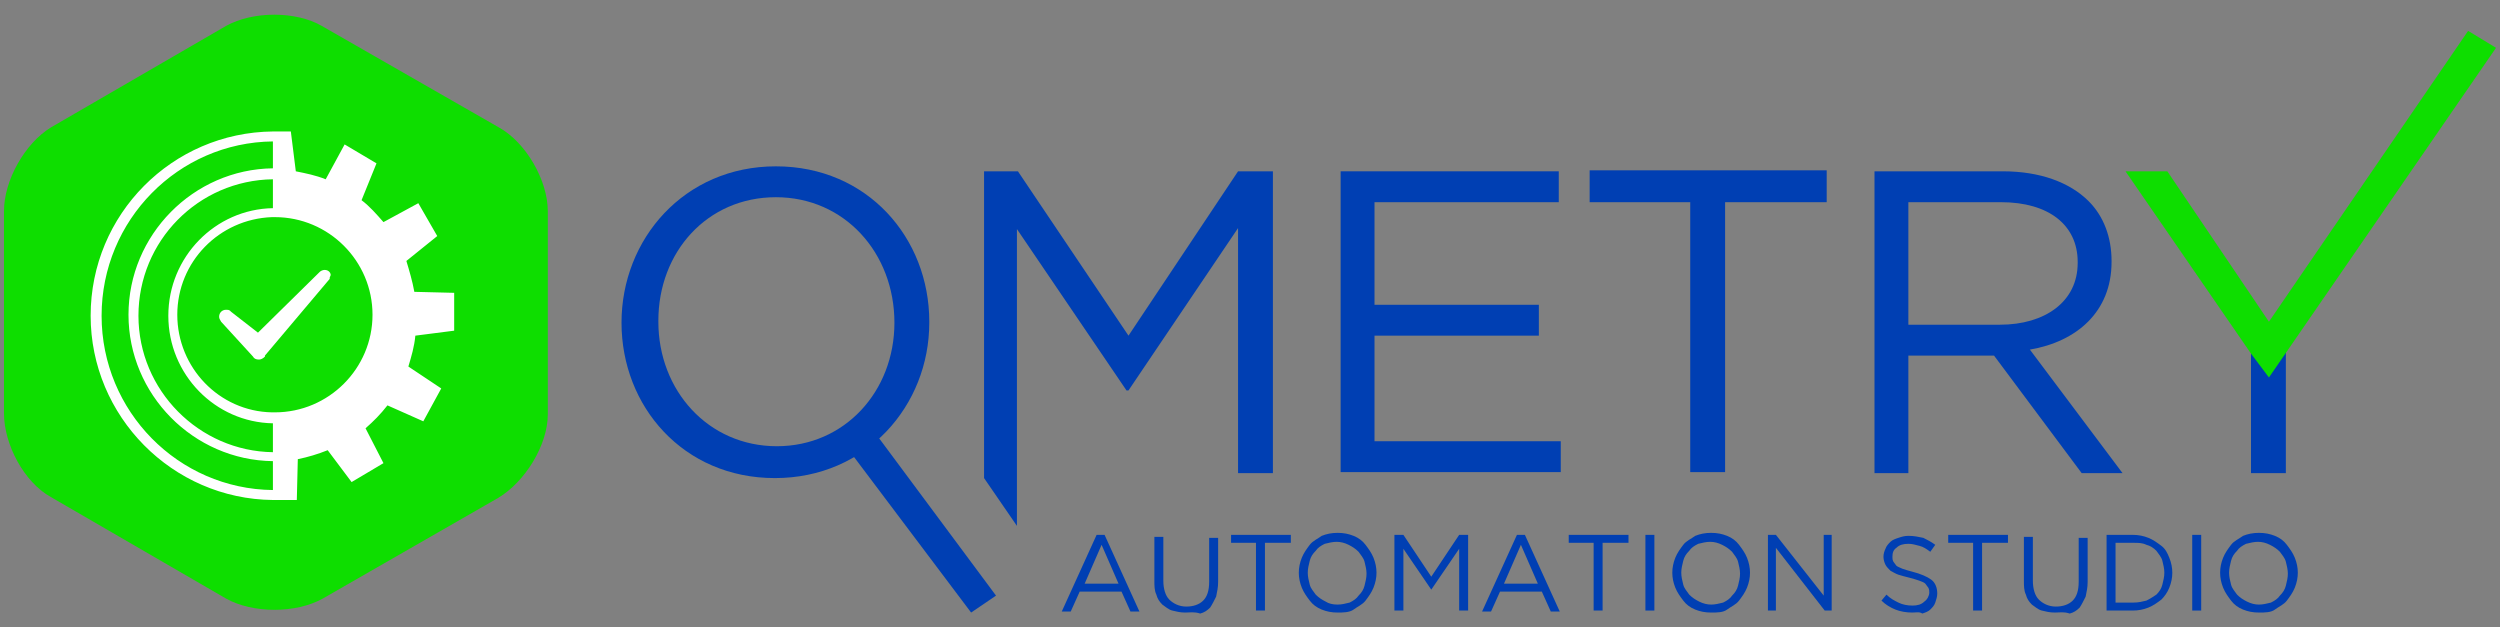 <?xml version="1.0" encoding="utf-8"?>
<!-- Generator: Adobe Illustrator 23.0.3, SVG Export Plug-In . SVG Version: 6.00 Build 0)  -->
<!DOCTYPE svg PUBLIC "-//W3C//DTD SVG 1.1//EN" "http://www.w3.org/Graphics/SVG/1.1/DTD/svg11.dtd">
<svg version="1.1" id="Test_Management" xmlns="http://www.w3.org/2000/svg" xmlns:xlink="http://www.w3.org/1999/xlink" x="0px"
	 y="0px" viewBox="0 0 251 63" style="enable-background:new 0 0 251 63;" xml:space="preserve">
<rect x="0" y="0" width="251" height="63" fill="#808080" stroke="none"/>
<g>
	<g>
		<path style="fill:#003FB3;" d="M110.1,53.7h0.8l3.5,7.7h-0.9l-0.9-2h-4.2l-0.9,2h-0.9L110.1,53.7z M112.3,58.6l-1.7-3.9l-1.7,3.9H112.3z"
			/>
		<path style="fill:#003FB3;" d="M119,61.5c-0.5,0-0.9-0.1-1.3-0.2c-0.4-0.1-0.7-0.4-1-0.6c-0.3-0.3-0.5-0.6-0.6-1c-0.2-0.4-0.2-0.9-0.2-1.4
			v-4.4h0.9v4.4c0,0.8,0.2,1.5,0.6,1.9c0.4,0.4,1,0.7,1.7,0.7c0.7,0,1.3-0.2,1.7-0.6c0.4-0.4,0.6-1,0.6-1.9v-4.4h0.9v4.4
			c0,0.6-0.1,1-0.2,1.5c-0.2,0.4-0.4,0.8-0.6,1.1c-0.3,0.3-0.6,0.5-1,0.6C119.9,61.4,119.4,61.5,119,61.5z"/>
		<path style="fill:#003FB3;" d="M126.2,54.5h-2.6v-0.8h6v0.8h-2.6v6.8h-0.9V54.5z"/>
		<path style="fill:#003FB3;" d="M134.3,61.5c-0.6,0-1.1-0.1-1.6-0.3c-0.5-0.2-0.9-0.5-1.2-0.9c-0.3-0.4-0.6-0.8-0.8-1.3
			c-0.2-0.5-0.3-1-0.3-1.5v0c0-0.5,0.1-1,0.3-1.5c0.2-0.5,0.5-0.9,0.8-1.3c0.3-0.4,0.8-0.6,1.2-0.9c0.5-0.2,1-0.3,1.6-0.3
			c0.6,0,1.1,0.1,1.6,0.3c0.5,0.2,0.9,0.5,1.2,0.9c0.3,0.4,0.6,0.8,0.8,1.3c0.2,0.5,0.3,1,0.3,1.5v0c0,0.5-0.1,1-0.3,1.5
			c-0.2,0.5-0.5,0.9-0.8,1.3c-0.3,0.4-0.8,0.6-1.2,0.9S134.8,61.5,134.3,61.5z M134.3,60.7c0.4,0,0.8-0.1,1.2-0.2
			c0.4-0.2,0.7-0.4,0.9-0.7c0.3-0.3,0.5-0.6,0.6-1c0.1-0.4,0.2-0.8,0.2-1.2v0c0-0.4-0.1-0.8-0.2-1.2c-0.1-0.4-0.4-0.7-0.6-1
			c-0.3-0.3-0.6-0.5-1-0.7c-0.4-0.2-0.8-0.3-1.2-0.3s-0.8,0.1-1.2,0.2c-0.4,0.2-0.7,0.4-0.9,0.7c-0.3,0.3-0.5,0.6-0.6,1
			c-0.1,0.4-0.2,0.8-0.2,1.2v0c0,0.4,0.1,0.8,0.2,1.2c0.1,0.4,0.4,0.7,0.6,1c0.3,0.3,0.6,0.5,1,0.7
			C133.4,60.6,133.8,60.7,134.3,60.7z"/>
		<path style="fill:#003FB3;" d="M140,53.7h0.9l2.8,4.2l2.8-4.2h0.9v7.6h-0.9v-6.2l-2.8,4.1h0l-2.8-4.1v6.2H140V53.7z"/>
		<path style="fill:#003FB3;" d="M152.3,53.7h0.8l3.5,7.7h-0.9l-0.9-2h-4.2l-0.9,2h-0.9L152.3,53.7z M154.4,58.6l-1.7-3.9l-1.7,3.9H154.4z"
			/>
		<path style="fill:#003FB3;" d="M160.1,54.5h-2.6v-0.8h6v0.8h-2.6v6.8h-0.9V54.5z"/>
		<path style="fill:#003FB3;" d="M165.2,53.7h0.9v7.6h-0.9V53.7z"/>
		<path style="fill:#003FB3;" d="M171.8,61.5c-0.6,0-1.1-0.1-1.6-0.3c-0.5-0.2-0.9-0.5-1.2-0.9c-0.3-0.4-0.6-0.8-0.8-1.3
			c-0.2-0.5-0.3-1-0.3-1.5v0c0-0.5,0.1-1,0.3-1.5c0.2-0.5,0.5-0.9,0.8-1.3c0.3-0.4,0.8-0.6,1.2-0.9c0.5-0.2,1-0.3,1.6-0.3
			c0.6,0,1.1,0.1,1.6,0.3c0.5,0.2,0.9,0.5,1.2,0.9c0.3,0.4,0.6,0.8,0.8,1.3c0.2,0.5,0.3,1,0.3,1.5v0c0,0.5-0.1,1-0.3,1.5
			c-0.2,0.5-0.5,0.9-0.8,1.3c-0.3,0.4-0.8,0.6-1.2,0.9S172.4,61.5,171.8,61.5z M171.8,60.7c0.4,0,0.8-0.1,1.2-0.2
			c0.4-0.2,0.7-0.4,0.9-0.7c0.3-0.3,0.5-0.6,0.6-1c0.1-0.4,0.2-0.8,0.2-1.2v0c0-0.4-0.1-0.8-0.2-1.2c-0.1-0.4-0.4-0.7-0.6-1
			c-0.3-0.3-0.6-0.5-1-0.7c-0.4-0.2-0.8-0.3-1.2-0.3s-0.8,0.1-1.2,0.2c-0.4,0.2-0.7,0.4-0.9,0.7c-0.3,0.3-0.5,0.6-0.6,1
			c-0.1,0.4-0.2,0.8-0.2,1.2v0c0,0.4,0.1,0.8,0.2,1.2c0.1,0.4,0.4,0.7,0.6,1c0.3,0.3,0.6,0.5,1,0.7C171,60.6,171.4,60.7,171.8,60.7z
			"/>
		<path style="fill:#003FB3;" d="M177.5,53.7h0.8l4.8,6.1v-6.1h0.8v7.6h-0.7l-4.9-6.3v6.3h-0.8V53.7z"/>
		<path style="fill:#003FB3;" d="M192,61.5c-0.6,0-1.2-0.1-1.7-0.3c-0.5-0.2-1-0.5-1.4-0.9l0.5-0.6c0.4,0.4,0.8,0.6,1.2,0.8
			c0.4,0.2,0.9,0.3,1.4,0.3c0.5,0,0.9-0.1,1.2-0.4c0.3-0.2,0.5-0.6,0.5-0.9v0c0-0.2,0-0.3-0.1-0.5c-0.1-0.1-0.2-0.3-0.3-0.4
			c-0.1-0.1-0.3-0.2-0.6-0.3c-0.3-0.1-0.6-0.2-1-0.3c-0.4-0.1-0.8-0.2-1.1-0.3c-0.3-0.1-0.6-0.3-0.8-0.4c-0.2-0.2-0.4-0.4-0.5-0.6
			c-0.1-0.2-0.2-0.5-0.2-0.8v0c0-0.3,0.1-0.6,0.2-0.8c0.1-0.3,0.3-0.5,0.5-0.7c0.2-0.2,0.5-0.3,0.8-0.4s0.6-0.2,1-0.2
			c0.6,0,1,0.1,1.5,0.2c0.4,0.2,0.8,0.4,1.2,0.7l-0.5,0.7c-0.4-0.3-0.7-0.5-1.1-0.6c-0.4-0.1-0.7-0.2-1.1-0.2
			c-0.5,0-0.9,0.1-1.2,0.4c-0.3,0.2-0.4,0.5-0.4,0.9v0c0,0.2,0,0.3,0.1,0.5c0.1,0.1,0.2,0.3,0.3,0.4s0.4,0.2,0.6,0.3
			c0.3,0.1,0.6,0.2,1,0.3c0.8,0.2,1.5,0.5,1.9,0.8c0.4,0.3,0.6,0.8,0.6,1.4v0c0,0.3-0.1,0.6-0.2,0.9c-0.1,0.3-0.3,0.5-0.5,0.7
			c-0.2,0.2-0.5,0.3-0.8,0.4C192.7,61.4,192.4,61.5,192,61.5z"/>
		<path style="fill:#003FB3;" d="M198.2,54.5h-2.6v-0.8h6v0.8h-2.6v6.8h-0.9V54.5z"/>
		<path style="fill:#003FB3;" d="M206.3,61.5c-0.5,0-0.9-0.1-1.3-0.2c-0.4-0.1-0.7-0.4-1-0.6c-0.3-0.3-0.5-0.6-0.6-1
			c-0.2-0.4-0.2-0.9-0.2-1.4v-4.4h0.9v4.4c0,0.8,0.2,1.5,0.6,1.9c0.4,0.4,1,0.7,1.7,0.7c0.7,0,1.3-0.2,1.7-0.6s0.6-1,0.6-1.9v-4.4
			h0.9v4.4c0,0.6-0.1,1-0.2,1.5c-0.2,0.4-0.4,0.8-0.6,1.1c-0.3,0.3-0.6,0.5-1,0.6C207.2,61.4,206.8,61.5,206.3,61.5z"/>
		<path style="fill:#003FB3;" d="M211.5,53.7h2.6c0.6,0,1.1,0.1,1.6,0.3c0.5,0.2,0.9,0.5,1.3,0.8c0.4,0.3,0.6,0.7,0.8,1.2
			c0.2,0.5,0.3,1,0.3,1.5v0c0,0.5-0.1,1-0.3,1.5c-0.2,0.5-0.5,0.9-0.8,1.2c-0.4,0.3-0.8,0.6-1.3,0.8c-0.5,0.2-1,0.3-1.6,0.3h-2.6
			V53.7z M212.4,54.5v6h1.8c0.5,0,0.9-0.1,1.3-0.2c0.4-0.2,0.7-0.4,1-0.6c0.3-0.3,0.5-0.6,0.6-1c0.1-0.4,0.2-0.8,0.2-1.2v0
			c0-0.4-0.1-0.8-0.2-1.2c-0.1-0.4-0.4-0.7-0.6-1c-0.3-0.3-0.6-0.5-1-0.6c-0.4-0.2-0.8-0.2-1.3-0.2H212.4z"/>
		<path style="fill:#003FB3;" d="M220.1,53.7h0.9v7.6h-0.9V53.7z"/>
		<path style="fill:#003FB3;" d="M226.8,61.5c-0.6,0-1.1-0.1-1.6-0.3c-0.5-0.2-0.9-0.5-1.2-0.9c-0.3-0.4-0.6-0.8-0.8-1.3
			c-0.2-0.5-0.3-1-0.3-1.5v0c0-0.5,0.1-1,0.3-1.5c0.2-0.5,0.5-0.9,0.8-1.3c0.3-0.4,0.8-0.6,1.2-0.9c0.5-0.2,1-0.3,1.6-0.3
			c0.6,0,1.1,0.1,1.6,0.3c0.5,0.2,0.9,0.5,1.2,0.9c0.3,0.4,0.6,0.8,0.8,1.3c0.2,0.5,0.3,1,0.3,1.5v0c0,0.5-0.1,1-0.3,1.5
			c-0.2,0.5-0.5,0.9-0.8,1.3c-0.3,0.4-0.8,0.6-1.2,0.9S227.4,61.5,226.8,61.5z M226.8,60.7c0.4,0,0.8-0.1,1.2-0.2
			c0.4-0.2,0.7-0.4,0.9-0.7c0.3-0.3,0.5-0.6,0.6-1c0.1-0.4,0.2-0.8,0.2-1.2v0c0-0.4-0.1-0.8-0.2-1.2c-0.1-0.4-0.4-0.7-0.6-1
			c-0.3-0.3-0.6-0.5-1-0.7c-0.4-0.2-0.8-0.3-1.2-0.3s-0.8,0.1-1.2,0.2c-0.4,0.2-0.7,0.4-0.9,0.7c-0.3,0.3-0.5,0.6-0.6,1
			c-0.1,0.4-0.2,0.8-0.2,1.2v0c0,0.4,0.1,0.8,0.2,1.2c0.1,0.4,0.4,0.7,0.6,1c0.3,0.3,0.6,0.5,1,0.7C226,60.6,226.4,60.7,226.8,60.7z
			"/>
	</g>
	<g>
		<path style="fill:#003FB3;" d="M229.5,33.6v13.9H226V33.6L229.5,33.6z"/>
	</g>
	<g>
		<path style="fill:#003FB3;" d="M62.4,32.4L62.4,32.4c0-8.4,6.3-15.7,15.5-15.7s15.4,7.2,15.4,15.6v0.1C93.3,40.7,87,48,77.8,48
			S62.4,40.8,62.4,32.4z M89.8,32.4L89.8,32.4c0-7-5-12.6-11.9-12.6c-6.9,0-11.8,5.5-11.8,12.4v0.1c0,6.9,5,12.5,11.9,12.5
			C84.8,44.8,89.8,39.3,89.8,32.4z"/>
	</g>
	<g>
		<path style="fill:#003FB3;" d="M134.6,17.2h21.9v3.1H138v10.3h16.5v3.1H138v10.6h18.7v3.1h-22.1V17.2z"/>
	</g>
	<g>
		<path style="fill:#003FB3;" d="M169.8,20.3h-10.2v-3.2h23.8v3.2h-10.2v27.1h-3.5V20.3z"/>
	</g>
	<g>
		<path style="fill:#003FB3;" d="M188.1,17.2h13c3.7,0,6.7,1.1,8.6,3c1.5,1.5,2.3,3.6,2.3,6v0.1c0,5-3.5,8-8.2,8.8l9.3,12.4H209l-8.8-11.8
			h-8.6v11.8h-3.4V17.2z M200.8,32.6c4.5,0,7.8-2.3,7.8-6.2v-0.1c0-3.7-2.9-6-7.7-6h-9.3v12.3H200.8z"/>
	</g>
	<g>
		<path style="fill:#0EDE00;" d="M226,35.5l-12.6-18.3h4.2l10.2,15.1l20-29.2l2.8,1.7l-22.8,33.1L226,35.5z"/>
	</g>
	<g>
		<polygon style="fill:#003FB3;" points="100,59.8 97.5,61.5 84.1,43.7 86.7,41.9 		"/>
	</g>
	<g>
		<polygon style="fill:#003FB3;" points="124.3,17.2 113.3,33.7 102.2,17.2 98.8,17.2 98.8,48 102.1,52.8 102.1,23 113.1,39.2 113.3,39.2 
			124.3,22.9 124.3,47.5 127.8,47.5 127.8,17.2 		"/>
	</g>
	<g>
		<path style="fill:#0EDE00;" d="M0.4,21.2c0-3.1,2.1-6.8,4.7-8.4L22.7,2.6c2.7-1.5,7-1.5,9.6,0l17.8,10.2c2.7,1.5,4.9,5.3,4.9,8.4v20.4
			c0,3.1-2.3,6.8-5,8.4L32.4,60.1c-2.7,1.5-7,1.5-9.7,0L5.1,49.9c-2.7-1.5-4.7-5.3-4.7-8.4V21.2z"/>
	</g>
	<g>
		<g>
			<g>
				<path style="fill:#FFFFFF;" d="M32.6,27.1c-0.2,0-0.4,0.1-0.5,0.2l-6.2,6.1l-2.7-2.1c0,0-0.1-0.1-0.1-0.1l0,0c-0.1-0.1-0.3-0.1-0.4-0.1
					c-0.4,0-0.7,0.3-0.7,0.7c0,0.2,0.1,0.3,0.2,0.5h0l3.2,3.5c0.1,0.2,0.3,0.3,0.6,0.3c0.2,0,0.4-0.1,0.6-0.3h0l0,0c0,0,0,0,0-0.1
					l6.5-7.7c0,0,0,0,0-0.1l0,0l0,0c0-0.1,0.1-0.2,0.1-0.3C33.2,27.4,33,27.1,32.6,27.1z"/>
			</g>
			<g>
				<path style="fill:#FFFFFF;" d="M41.7,33.7l3.9-0.5l0-3.8l-4-0.1c-0.2-1.1-0.5-2.1-0.8-3.1l3.1-2.5l-1.9-3.3l-3.5,1.9
					c-0.7-0.8-1.4-1.6-2.2-2.2l1.5-3.7l-3.2-1.9L32.7,18c-1-0.4-2-0.6-3-0.8l-0.5-4l-1.8,0l0,0C17.3,13.3,9.1,21.5,9.1,31.7
					c0,10.1,8.2,18.4,18.3,18.5l0,0l0,0l2.4,0l0.1-4.1c1-0.2,2-0.5,3-0.9l2.4,3.2l3.2-1.9L36.7,43c0.8-0.7,1.5-1.4,2.2-2.3l3.6,1.6
					l1.8-3.3L41,36.8C41.3,35.8,41.6,34.8,41.7,33.7z M27.4,49.2c-9.5-0.1-17.2-7.9-17.2-17.5c0-9.6,7.7-17.4,17.2-17.5v2.7
					c-8,0.1-14.5,6.7-14.5,14.7s6.5,14.6,14.5,14.7V49.2z M27.4,45.4c-7.4-0.1-13.5-6.2-13.5-13.7c0-7.5,6-13.6,13.5-13.7v2.9
					c0,0,0,0,0,0c-5.8,0.1-10.5,4.9-10.5,10.8c0,5.9,4.7,10.7,10.5,10.8c0,0,0,0,0,0V45.4z M27.6,41.4c-0.1,0-0.2,0-0.3,0
					c-5.3-0.1-9.5-4.5-9.5-9.8c0-5.3,4.2-9.6,9.5-9.8c0.1,0,0.2,0,0.3,0c5.4,0,9.8,4.4,9.8,9.8C37.4,37,33,41.4,27.6,41.4z"/>
			</g>
		</g>
	</g>
</g>
</svg>
